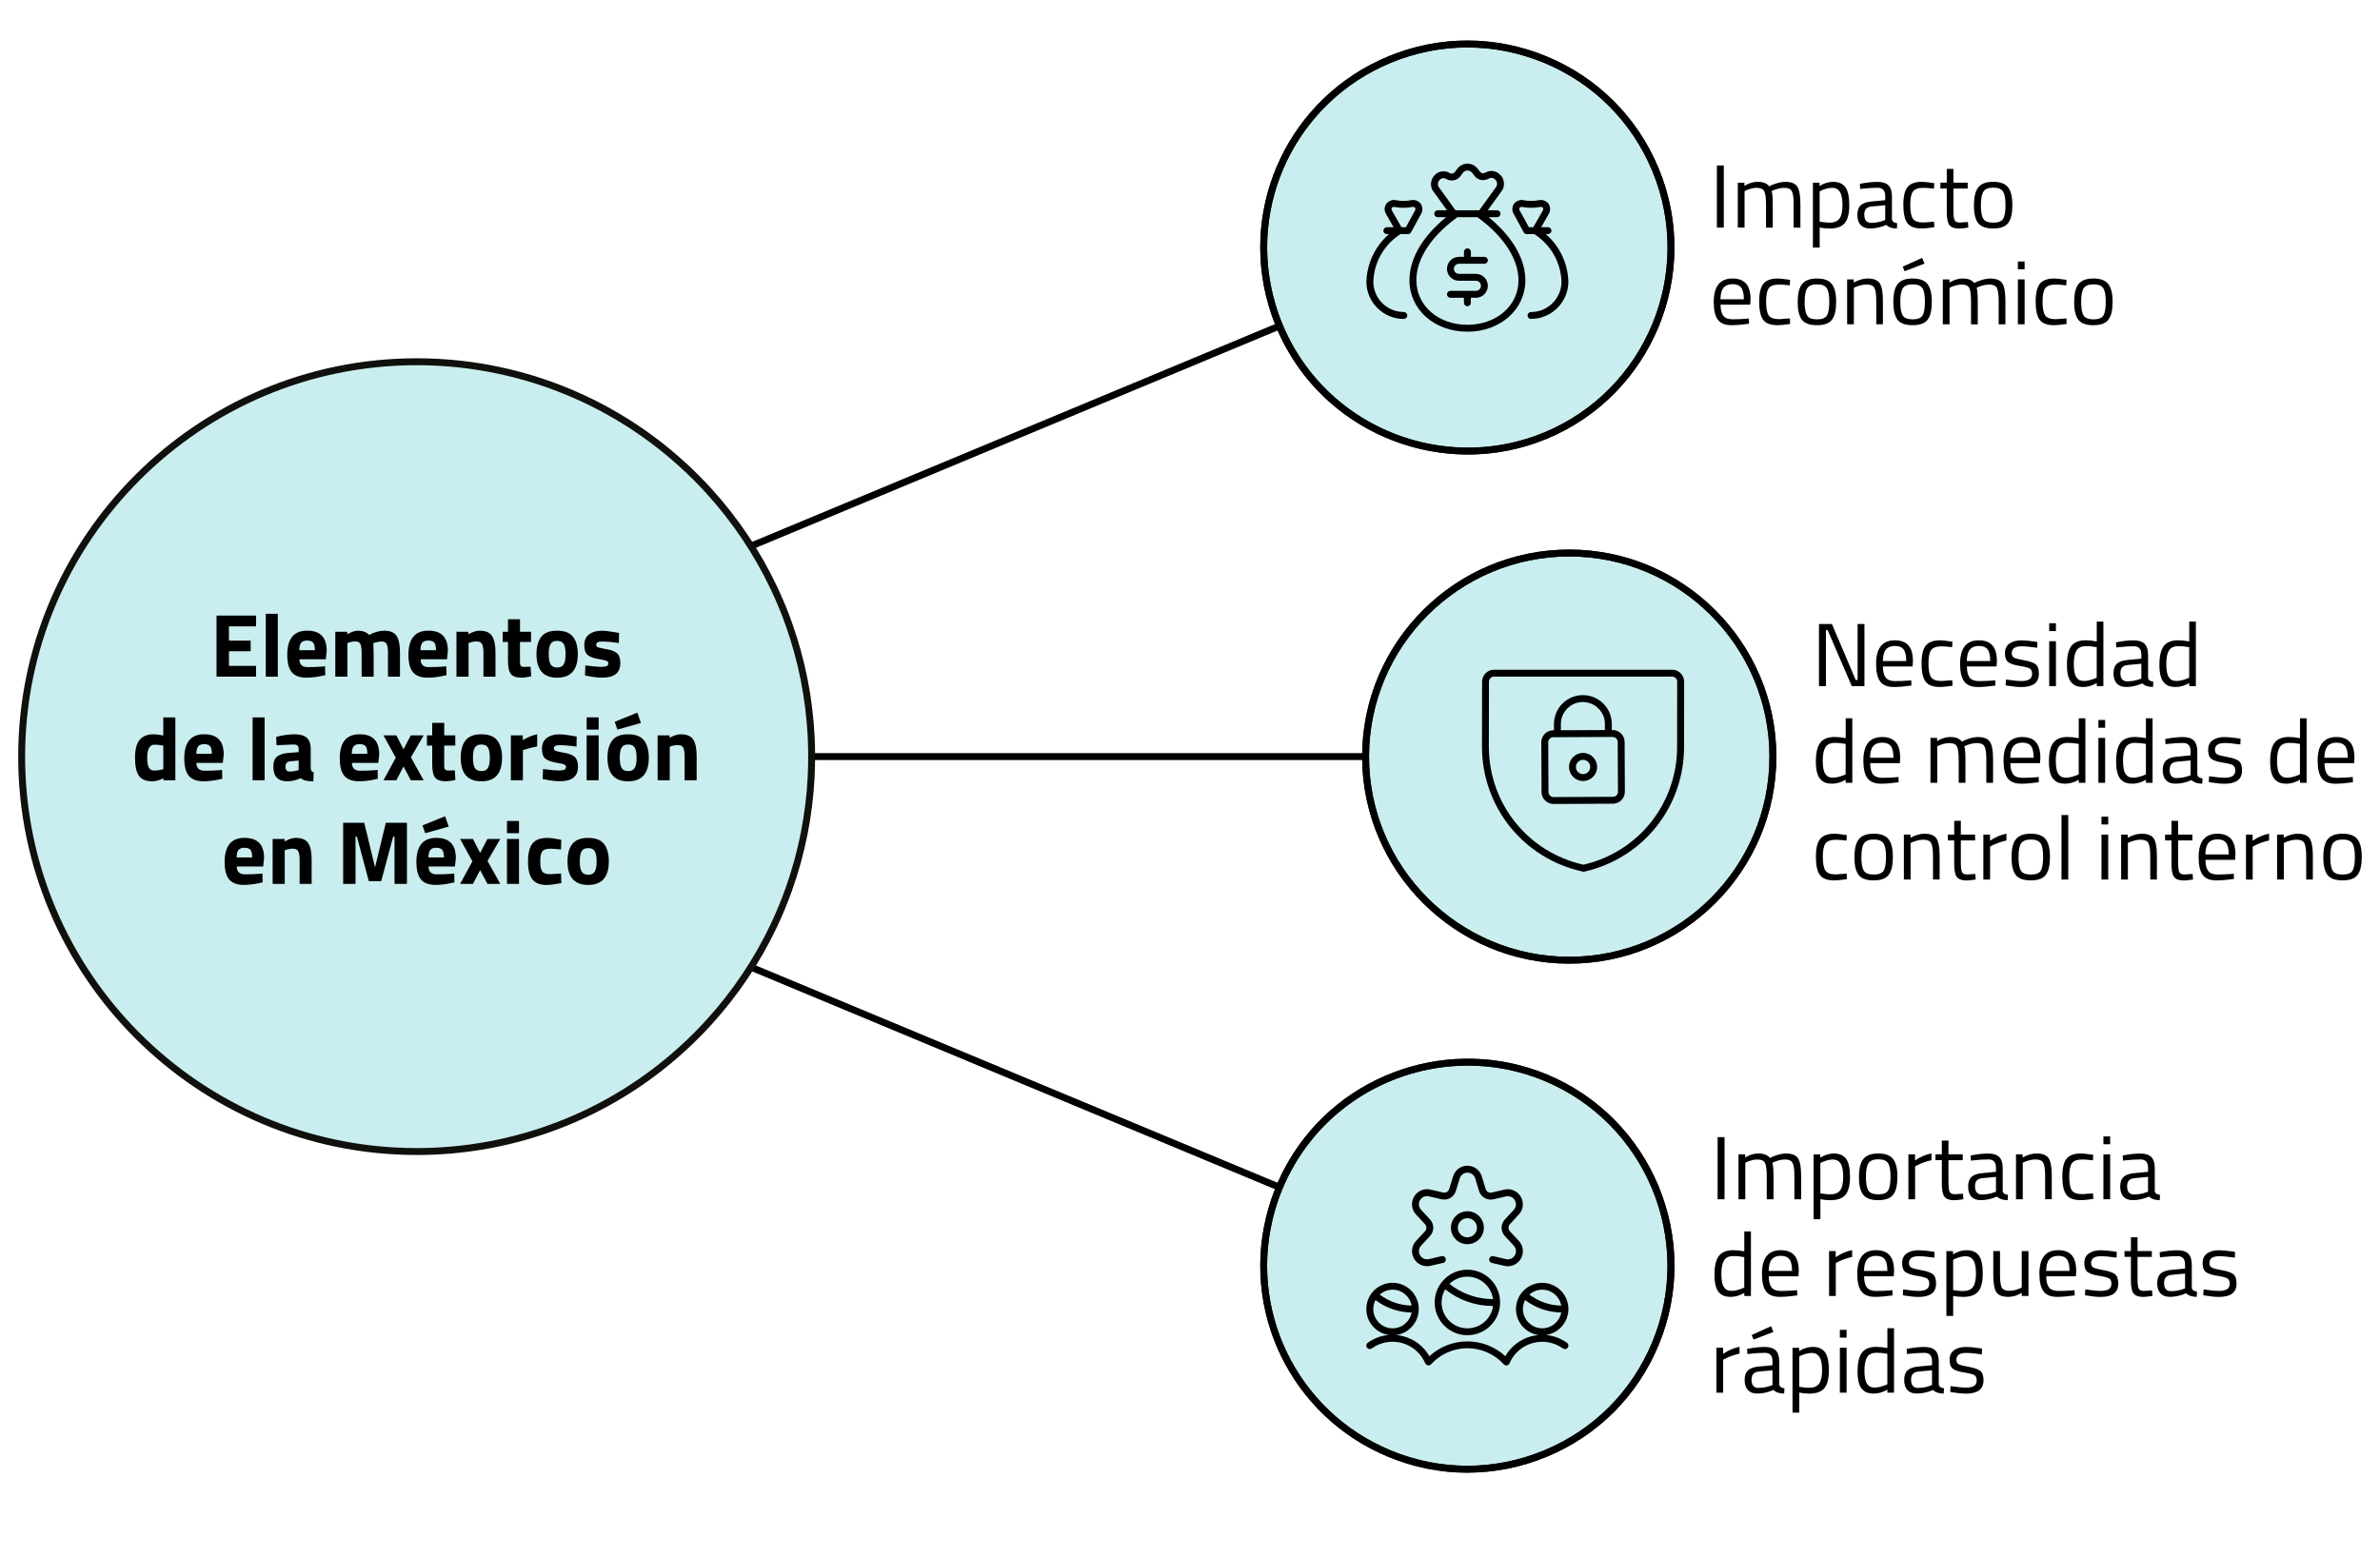 <?xml version="1.0" encoding="UTF-8"?>
<svg id="uuid-c7200b94-aec7-471e-b60f-022cfa6349e7" xmlns="http://www.w3.org/2000/svg" version="1.1" viewBox="0 0 688.91 450.9">
  <!-- Generator: Adobe Illustrator 29.7.1, SVG Export Plug-In . SVG Version: 2.1.1 Build 8)  -->
  <defs>
    <style>
      .st0 {
        fill: #10100c;
      }

      .st1 {
        fill: #caeeef;
        fill-rule: evenodd;
      }
    </style>
  </defs>
  <g>
    <path class="st1" d="M447.31,311.99c-27.53-11.39-58.73-.41-73.36,24.58-1.38,2.32-2.59,4.76-3.65,7.32-.85,2.05-1.57,4.13-2.17,6.21-8.25,28.46,6.05,59.18,34.07,70.78,30.07,12.46,64.55-1.82,77-31.88,12.46-30.08-1.82-64.54-31.89-77.01"/>
    <path class="st0" d="M424.76,426.41c-7.77,0-15.55-1.53-22.94-4.6-28.26-11.7-43.15-42.65-34.65-71.98.61-2.13,1.36-4.25,2.21-6.32,1.07-2.6,2.32-5.1,3.71-7.45,15.02-25.64,47.09-36.38,74.61-24.99h0c30.53,12.65,45.08,47.78,32.43,78.31-6.12,14.79-17.64,26.31-32.43,32.43-7.39,3.06-15.16,4.59-22.93,4.59h-.01ZM424.9,308.54c-20.07,0-39.48,10.42-50.1,28.54-1.34,2.27-2.55,4.69-3.58,7.19-.83,2-1.54,4.05-2.14,6.11-8.22,28.36,6.18,58.27,33.49,69.58,14.3,5.92,30.04,5.93,44.34,0,14.3-5.92,25.43-17.05,31.35-31.35,12.23-29.51-1.83-63.47-31.34-75.7-7.16-2.96-14.64-4.38-22.02-4.38h0Z"/>
  </g>
  <g>
    <path class="st1" d="M454.23,278.02c32.56,0,58.95-26.39,58.95-58.95s-26.39-58.95-58.95-58.95-58.95,26.39-58.95,58.95,26.39,58.95,58.95,58.95"/>
    <path class="st0" d="M454.23,279.02c-33.06,0-59.95-26.89-59.95-59.95s26.89-59.95,59.95-59.95,59.95,26.89,59.95,59.95-26.89,59.95-59.95,59.95h0ZM454.23,161.13c-31.95,0-57.95,26-57.95,57.95s26,57.95,57.95,57.95,57.95-26,57.95-57.95-26-57.95-57.95-57.95h0Z"/>
  </g>
  <g>
    <path class="st1" d="M447.31,126.15c-27.53,11.39-58.73.41-73.36-24.58-1.38-2.32-2.59-4.76-3.65-7.32-.85-2.05-1.57-4.13-2.17-6.21-8.25-28.46,6.05-59.18,34.07-70.78,30.07-12.46,64.55,1.82,77,31.89,12.46,30.08-1.82,64.54-31.89,77.01"/>
    <path class="st0" d="M424.91,131.6c-20.76,0-40.85-10.78-51.83-29.52-1.39-2.34-2.63-4.84-3.71-7.44-.85-2.07-1.6-4.19-2.21-6.32-8.5-29.33,6.39-60.28,34.65-71.98,14.79-6.13,31.08-6.13,45.87,0,14.79,6.12,26.31,17.64,32.43,32.43,12.65,30.53-1.9,65.66-32.43,78.31h0c-7.4,3.06-15.14,4.53-22.78,4.53h0ZM424.76,13.74c-7.51,0-15.03,1.48-22.18,4.44-27.32,11.31-41.72,41.22-33.49,69.58.59,2.05,1.31,4.11,2.14,6.11,1.04,2.51,2.24,4.93,3.58,7.19,14.52,24.79,45.52,35.17,72.12,24.17,29.51-12.23,43.57-46.19,31.34-75.7-5.92-14.3-17.05-25.43-31.35-31.35-7.15-2.96-14.66-4.44-22.16-4.44Z"/>
  </g>
  <g>
    <path d="M496.97,65.9v-17.99h2v17.99h-2Z"/>
    <path d="M504.97,65.9h-1.95v-13h1.92v.91c1.3-.78,2.57-1.17,3.8-1.17,1.61,0,2.74.44,3.38,1.33.57-.35,1.31-.65,2.22-.92.91-.27,1.71-.4,2.4-.4,1.73,0,2.9.46,3.5,1.39s.9,2.6.9,5.01v6.86h-1.95v-6.81c0-1.8-.17-3.04-.52-3.71-.35-.67-1.08-1-2.21-1-.57,0-1.16.08-1.77.25-.61.17-1.07.33-1.4.48l-.49.23c.23.57.34,1.84.34,3.8v6.76h-1.95v-6.71c0-1.87-.17-3.14-.51-3.81-.34-.67-1.08-1-2.22-1-.55,0-1.12.08-1.7.25-.58.17-1.03.33-1.34.48l-.44.23v10.56h0Z"/>
    <path d="M524.76,71.68v-18.77h1.92v.94c1.32-.8,2.62-1.2,3.9-1.2,1.65,0,2.84.52,3.59,1.57s1.12,2.78,1.12,5.19-.44,4.14-1.31,5.19c-.88,1.05-2.33,1.57-4.35,1.57-1.06,0-2.03-.1-2.91-.29v5.8h-1.96ZM530.3,54.38c-.52,0-1.08.09-1.68.26s-1.07.35-1.42.52l-.49.26v8.76c1.23.19,2.17.29,2.81.29,1.4,0,2.39-.4,2.95-1.2s.85-2.1.85-3.9-.26-3.08-.77-3.85c-.51-.76-1.26-1.14-2.25-1.14Z"/>
    <path d="M547.64,56.83v6.66c.05.64.55,1.02,1.51,1.14l-.08,1.53c-1.37,0-2.4-.35-3.09-1.04-1.56.69-3.12,1.04-4.68,1.04-1.2,0-2.11-.34-2.73-1.01-.62-.68-.94-1.65-.94-2.91s.32-2.2.96-2.79c.64-.6,1.65-.97,3.02-1.1l4.08-.39v-1.12c0-.88-.19-1.52-.57-1.9s-.9-.57-1.56-.57c-1.39,0-2.83.09-4.32.26l-.81.08-.08-1.48c1.91-.38,3.6-.57,5.07-.57s2.54.34,3.21,1.01c.67.68,1,1.73,1,3.17h0ZM539.63,62.13c0,1.59.66,2.39,1.98,2.39,1.18,0,2.34-.2,3.48-.6l.6-.21v-4.29l-3.85.36c-.78.07-1.34.29-1.69.68-.35.38-.52.94-.52,1.66h0Z"/>
    <path d="M556.35,52.64c.57,0,1.54.1,2.91.31l.62.08-.08,1.59c-1.39-.16-2.41-.23-3.07-.23-1.47,0-2.47.35-3,1.05s-.79,2-.79,3.9.25,3.22.74,3.96c.49.75,1.52,1.12,3.08,1.12l3.07-.23.08,1.61c-1.61.24-2.82.36-3.61.36-2.03,0-3.43-.52-4.2-1.56s-1.16-2.8-1.16-5.27.42-4.2,1.25-5.2,2.22-1.49,4.16-1.49Z"/>
    <path d="M569.56,54.59h-4.13v6.21c0,1.49.11,2.47.33,2.94.22.47.73.7,1.55.7l2.31-.16.13,1.61c-1.16.19-2.05.29-2.65.29-1.35,0-2.29-.33-2.81-.99-.52-.66-.78-1.92-.78-3.77v-6.84h-1.85v-1.69h1.85v-3.98h1.92v3.98h4.13v1.69h0Z"/>
    <path d="M571.38,59.38c0-2.37.42-4.09,1.27-5.15.85-1.06,2.28-1.59,4.3-1.59s3.45.53,4.29,1.59c.84,1.06,1.26,2.77,1.26,5.15s-.4,4.1-1.2,5.17c-.8,1.08-2.25,1.61-4.37,1.61s-3.57-.54-4.37-1.61-1.2-2.8-1.2-5.17h.02ZM573.38,59.34c0,1.9.23,3.23.69,3.99s1.42,1.14,2.89,1.14,2.42-.38,2.87-1.13c.45-.75.68-2.08.68-3.99s-.25-3.22-.75-3.94c-.5-.72-1.43-1.08-2.79-1.08s-2.3.36-2.81,1.08-.77,2.03-.77,3.93h-.01Z"/>
    <path d="M505.47,92.29l.75-.08.05,1.53c-1.98.28-3.67.42-5.07.42-1.87,0-3.2-.54-3.98-1.62s-1.17-2.77-1.17-5.06c0-4.56,1.81-6.84,5.43-6.84,1.75,0,3.06.49,3.93,1.47s1.3,2.52,1.3,4.62l-.1,1.48h-8.58c0,1.44.26,2.5.78,3.2.52.69,1.43,1.04,2.72,1.04s2.6-.05,3.94-.16h0ZM504.77,86.65c0-1.59-.26-2.72-.77-3.38-.51-.66-1.34-.99-2.5-.99s-2.02.35-2.6,1.04c-.58.69-.88,1.8-.9,3.33h6.77Z"/>
    <path d="M514.62,80.64c.57,0,1.54.1,2.91.31l.62.08-.08,1.59c-1.39-.16-2.41-.23-3.07-.23-1.47,0-2.47.35-3,1.05-.53.7-.79,2-.79,3.9s.25,3.22.74,3.96c.49.75,1.52,1.12,3.08,1.12l3.07-.23.08,1.61c-1.61.24-2.82.36-3.61.36-2.03,0-3.43-.52-4.2-1.56-.77-1.04-1.16-2.8-1.16-5.27s.42-4.2,1.25-5.2,2.22-1.49,4.16-1.49h0Z"/>
    <path d="M520.37,87.38c0-2.37.42-4.09,1.27-5.15.85-1.06,2.28-1.59,4.3-1.59s3.45.53,4.29,1.59c.84,1.06,1.26,2.77,1.26,5.15s-.4,4.1-1.2,5.17c-.8,1.08-2.25,1.61-4.37,1.61s-3.57-.54-4.37-1.61-1.2-2.8-1.2-5.17h.02ZM522.37,87.34c0,1.9.23,3.23.69,3.99.46.76,1.42,1.14,2.89,1.14s2.42-.38,2.87-1.13.68-2.08.68-3.99-.25-3.22-.75-3.94-1.43-1.08-2.79-1.08-2.3.36-2.81,1.08-.77,2.03-.77,3.93h-.01Z"/>
    <path d="M536.62,93.9h-1.95v-13h1.92v.91c1.4-.78,2.75-1.17,4.03-1.17,1.73,0,2.9.47,3.5,1.4s.9,2.6.9,4.99v6.86h-1.92v-6.81c0-1.8-.18-3.04-.53-3.71-.36-.67-1.11-1-2.28-1-.55,0-1.14.08-1.76.25s-1.09.33-1.42.48l-.49.23v10.56h0Z"/>
    <path d="M553.63,80.64c2.02,0,3.45.53,4.29,1.59.84,1.06,1.26,2.77,1.26,5.15s-.4,4.1-1.2,5.17c-.8,1.08-2.25,1.61-4.37,1.61s-3.57-.54-4.37-1.61-1.2-2.8-1.2-5.17.42-4.09,1.27-5.15c.85-1.06,2.28-1.59,4.3-1.59h.02ZM553.63,92.47c1.46,0,2.42-.38,2.87-1.13s.68-2.08.68-3.99-.25-3.22-.75-3.94-1.43-1.08-2.79-1.08-2.3.36-2.81,1.08-.77,2.03-.77,3.93.23,3.23.69,3.99c.46.76,1.42,1.14,2.89,1.14h-.01ZM550.76,77.21l5.62-2.55.68,1.66-5.75,2.21-.55-1.33h0Z"/>
    <path d="M564.31,93.9h-1.95v-13h1.92v.91c1.3-.78,2.57-1.17,3.8-1.17,1.61,0,2.74.44,3.38,1.33.57-.35,1.31-.65,2.22-.92s1.71-.4,2.4-.4c1.73,0,2.9.46,3.5,1.39s.9,2.6.9,5.01v6.86h-1.95v-6.81c0-1.8-.17-3.04-.52-3.71-.35-.67-1.08-1-2.21-1-.57,0-1.16.08-1.77.25-.61.17-1.07.33-1.4.48l-.49.23c.23.57.34,1.84.34,3.8v6.76h-1.95v-6.71c0-1.87-.17-3.14-.51-3.81s-1.08-1-2.22-1c-.55,0-1.12.08-1.7.25s-1.03.33-1.34.48l-.44.23v10.56h0Z"/>
    <path d="M584.09,77.97v-2.26h1.95v2.26h-1.95ZM584.09,93.9v-13h1.95v13h-1.95Z"/>
    <path d="M594.65,80.64c.57,0,1.54.1,2.91.31l.62.08-.08,1.59c-1.39-.16-2.41-.23-3.07-.23-1.47,0-2.47.35-3,1.05-.53.7-.79,2-.79,3.9s.25,3.22.74,3.96c.49.75,1.52,1.12,3.08,1.12l3.07-.23.08,1.61c-1.61.24-2.82.36-3.61.36-2.03,0-3.43-.52-4.2-1.56s-1.16-2.8-1.16-5.27.42-4.2,1.25-5.2,2.22-1.49,4.16-1.49Z"/>
    <path d="M600.39,87.38c0-2.37.42-4.09,1.27-5.15.85-1.06,2.28-1.59,4.3-1.59s3.45.53,4.29,1.59c.84,1.06,1.26,2.77,1.26,5.15s-.4,4.1-1.2,5.17c-.8,1.08-2.25,1.61-4.37,1.61s-3.57-.54-4.37-1.61-1.2-2.8-1.2-5.17h.02ZM602.4,87.34c0,1.9.23,3.23.69,3.99.46.76,1.42,1.14,2.89,1.14s2.42-.38,2.87-1.13.68-2.08.68-3.99-.25-3.22-.75-3.94-1.43-1.08-2.79-1.08-2.3.36-2.81,1.08-.77,2.03-.77,3.93h-.01Z"/>
  </g>
  <g>
    <path d="M526.52,198.66v-17.99h3.74l6.89,16.22h.55v-16.22h1.98v17.99h-3.67l-6.99-16.22h-.49v16.22h-2.01Z"/>
    <path d="M552.47,197.05l.75-.08.05,1.53c-1.98.28-3.67.42-5.07.42-1.87,0-3.2-.54-3.98-1.62-.78-1.08-1.17-2.77-1.17-5.06,0-4.56,1.81-6.84,5.43-6.84,1.75,0,3.06.49,3.93,1.47s1.3,2.52,1.3,4.62l-.1,1.48h-8.58c0,1.44.26,2.5.78,3.2.52.69,1.43,1.04,2.72,1.04s2.6-.05,3.94-.16h0ZM551.77,191.4c0-1.59-.26-2.72-.77-3.38s-1.34-.99-2.5-.99-2.02.35-2.6,1.04c-.58.69-.88,1.8-.9,3.33h6.77Z"/>
    <path d="M561.62,185.4c.57,0,1.54.1,2.91.31l.62.08-.08,1.59c-1.39-.16-2.41-.23-3.07-.23-1.47,0-2.47.35-3,1.05s-.79,2-.79,3.9.25,3.22.74,3.96c.49.75,1.52,1.12,3.08,1.12l3.07-.23.08,1.61c-1.61.24-2.82.36-3.61.36-2.03,0-3.43-.52-4.2-1.56s-1.16-2.79-1.16-5.26.42-4.2,1.25-5.2,2.22-1.5,4.16-1.5h0Z"/>
    <path d="M576.78,197.05l.75-.08.05,1.53c-1.98.28-3.67.42-5.07.42-1.87,0-3.2-.54-3.98-1.62-.78-1.08-1.17-2.77-1.17-5.06,0-4.56,1.81-6.84,5.43-6.84,1.75,0,3.06.49,3.93,1.47s1.3,2.52,1.3,4.62l-.1,1.48h-8.58c0,1.44.26,2.5.78,3.2.52.69,1.43,1.04,2.72,1.04s2.6-.05,3.94-.16h0ZM576.08,191.4c0-1.59-.26-2.72-.77-3.38s-1.34-.99-2.5-.99-2.02.35-2.6,1.04c-.58.69-.88,1.8-.9,3.33h6.77Z"/>
    <path d="M585.15,187.14c-1.89,0-2.83.66-2.83,1.98,0,.61.22,1.04.65,1.29.43.25,1.42.51,2.96.78,1.54.27,2.63.65,3.28,1.13.64.49.96,1.4.96,2.73s-.43,2.31-1.29,2.94c-.86.62-2.11.94-3.76.94-1.07,0-2.34-.12-3.8-.36l-.78-.13.1-1.69c1.98.29,3.47.44,4.47.44s1.77-.16,2.3-.48c.53-.32.79-.86.79-1.61s-.23-1.26-.68-1.53-1.44-.52-2.96-.77c-1.53-.24-2.61-.6-3.25-1.07s-.96-1.33-.96-2.6.45-2.2,1.34-2.81,2.01-.91,3.34-.91c1.06,0,2.38.12,3.98.36l.73.13-.05,1.66c-1.92-.28-3.44-.42-4.55-.42h.01Z"/>
    <path d="M593.16,182.72v-2.26h1.95v2.26h-1.95ZM593.16,198.66v-13h1.95v13h-1.95Z"/>
    <path d="M608.84,179.99v18.67h-1.92v-.88c-1.33.76-2.65,1.14-3.95,1.14-.69,0-1.3-.09-1.82-.26s-1.01-.48-1.46-.94c-.94-.94-1.4-2.67-1.4-5.19s.42-4.34,1.26-5.46c.84-1.12,2.23-1.68,4.17-1.68,1.01,0,2.07.11,3.2.34v-5.75h1.92ZM602.08,196.99c.31.12.71.18,1.21.18s1.05-.08,1.66-.25c.62-.17,1.1-.33,1.44-.48l.52-.23v-8.81c-1.11-.21-2.14-.31-3.09-.31-1.32,0-2.24.42-2.76,1.26s-.78,2.14-.78,3.91c0,2.01.3,3.36.91,4.06.28.33.57.55.88.68h.01Z"/>
    <path d="M621.78,189.58v6.66c.05.64.55,1.02,1.51,1.14l-.08,1.53c-1.37,0-2.4-.35-3.09-1.04-1.56.69-3.12,1.04-4.68,1.04-1.2,0-2.11-.34-2.73-1.01-.62-.68-.94-1.65-.94-2.91s.32-2.2.96-2.79c.64-.6,1.65-.97,3.02-1.1l4.08-.39v-1.12c0-.88-.19-1.52-.57-1.9-.38-.38-.9-.57-1.56-.57-1.39,0-2.83.09-4.32.26l-.81.08-.08-1.48c1.91-.38,3.6-.57,5.07-.57s2.54.34,3.21,1.01c.67.68,1,1.73,1,3.17h0ZM613.77,194.89c0,1.59.66,2.39,1.98,2.39,1.18,0,2.34-.2,3.48-.6l.6-.21v-4.29l-3.85.36c-.78.07-1.34.29-1.69.68-.35.38-.52.94-.52,1.66h0Z"/>
    <path d="M635.61,179.99v18.67h-1.92v-.88c-1.33.76-2.65,1.14-3.95,1.14-.69,0-1.3-.09-1.82-.26s-1.01-.48-1.46-.94c-.94-.94-1.4-2.67-1.4-5.19s.42-4.34,1.26-5.46c.84-1.12,2.23-1.68,4.17-1.68,1.01,0,2.07.11,3.2.34v-5.75h1.92ZM628.85,196.99c.31.12.71.18,1.21.18s1.05-.08,1.66-.25c.62-.17,1.1-.33,1.44-.48l.52-.23v-8.81c-1.11-.21-2.14-.31-3.09-.31-1.32,0-2.24.42-2.76,1.26s-.78,2.14-.78,3.91c0,2.01.3,3.36.91,4.06.28.33.57.55.88.68h.01Z"/>
    <path d="M536.17,207.99v18.67h-1.92v-.88c-1.33.76-2.65,1.14-3.95,1.14-.69,0-1.3-.09-1.82-.26s-1.01-.48-1.46-.94c-.94-.94-1.4-2.67-1.4-5.19s.42-4.34,1.26-5.46c.84-1.12,2.23-1.68,4.17-1.68,1.01,0,2.07.11,3.2.34v-5.75h1.92ZM529.41,224.99c.31.12.71.18,1.21.18s1.05-.08,1.66-.25c.62-.17,1.1-.33,1.44-.48l.52-.23v-8.81c-1.11-.21-2.14-.31-3.09-.31-1.32,0-2.24.42-2.76,1.26s-.78,2.14-.78,3.91c0,2.01.3,3.36.91,4.06.28.33.57.55.88.68h.01Z"/>
    <path d="M548.78,225.05l.75-.08.05,1.53c-1.98.28-3.67.42-5.07.42-1.87,0-3.2-.54-3.98-1.62-.78-1.08-1.17-2.77-1.17-5.06,0-4.56,1.81-6.84,5.43-6.84,1.75,0,3.06.49,3.93,1.47s1.3,2.52,1.3,4.62l-.1,1.48h-8.58c0,1.44.26,2.5.78,3.2.52.69,1.43,1.04,2.72,1.04s2.6-.05,3.94-.16h0ZM548.07,219.4c0-1.59-.26-2.72-.77-3.38s-1.34-.99-2.5-.99-2.02.35-2.6,1.04c-.58.69-.88,1.8-.9,3.33h6.77Z"/>
    <path d="M560.74,226.66h-1.95v-13h1.92v.91c1.3-.78,2.57-1.17,3.8-1.17,1.61,0,2.74.44,3.38,1.33.57-.35,1.31-.65,2.22-.92s1.71-.4,2.4-.4c1.73,0,2.9.46,3.5,1.39s.9,2.6.9,5.01v6.86h-1.95v-6.81c0-1.8-.17-3.04-.52-3.71-.35-.67-1.08-1-2.21-1-.57,0-1.16.08-1.77.25-.61.17-1.07.33-1.4.48l-.49.23c.23.57.34,1.84.34,3.8v6.76h-1.95v-6.71c0-1.87-.17-3.14-.51-3.81s-1.08-1-2.22-1c-.55,0-1.12.08-1.7.25s-1.03.33-1.34.48l-.44.23v10.56h0Z"/>
    <path d="M589.36,225.05l.75-.08.05,1.53c-1.98.28-3.67.42-5.07.42-1.87,0-3.2-.54-3.98-1.62-.78-1.08-1.17-2.77-1.17-5.06,0-4.56,1.81-6.84,5.43-6.84,1.75,0,3.06.49,3.93,1.47s1.3,2.52,1.3,4.62l-.1,1.48h-8.58c0,1.44.26,2.5.78,3.2.52.69,1.43,1.04,2.72,1.04s2.6-.05,3.94-.16h0ZM588.66,219.4c0-1.59-.26-2.72-.77-3.38s-1.34-.99-2.5-.99-2.02.35-2.6,1.04c-.58.69-.88,1.8-.9,3.33h6.77Z"/>
    <path d="M603.63,207.99v18.67h-1.92v-.88c-1.33.76-2.65,1.14-3.95,1.14-.69,0-1.3-.09-1.82-.26s-1.01-.48-1.46-.94c-.94-.94-1.4-2.67-1.4-5.19s.42-4.34,1.26-5.46c.84-1.12,2.23-1.68,4.17-1.68,1.01,0,2.07.11,3.2.34v-5.75h1.92ZM596.87,224.99c.31.12.71.18,1.21.18s1.05-.08,1.66-.25c.62-.17,1.1-.33,1.44-.48l.52-.23v-8.81c-1.11-.21-2.14-.31-3.09-.31-1.32,0-2.24.42-2.76,1.26s-.78,2.14-.78,3.91c0,2.01.3,3.36.91,4.06.28.33.57.55.88.68h.01Z"/>
    <path d="M607.4,210.72v-2.26h1.95v2.26h-1.95ZM607.4,226.66v-13h1.95v13h-1.95Z"/>
    <path d="M623.08,207.99v18.67h-1.92v-.88c-1.33.76-2.65,1.14-3.95,1.14-.69,0-1.3-.09-1.82-.26s-1.01-.48-1.46-.94c-.94-.94-1.4-2.67-1.4-5.19s.42-4.34,1.26-5.46c.84-1.12,2.23-1.68,4.17-1.68,1.01,0,2.07.11,3.2.34v-5.75h1.92ZM616.32,224.99c.31.12.71.18,1.21.18s1.05-.08,1.66-.25c.62-.17,1.1-.33,1.44-.48l.52-.23v-8.81c-1.11-.21-2.14-.31-3.09-.31-1.32,0-2.24.42-2.76,1.26s-.78,2.14-.78,3.91c0,2.01.3,3.36.91,4.06.28.33.57.55.88.68h.01Z"/>
    <path d="M636.03,217.58v6.66c.05.64.55,1.02,1.51,1.14l-.08,1.53c-1.37,0-2.4-.35-3.09-1.04-1.56.69-3.12,1.04-4.68,1.04-1.2,0-2.11-.34-2.73-1.01-.62-.68-.94-1.65-.94-2.91s.32-2.2.96-2.79c.64-.6,1.65-.97,3.02-1.1l4.08-.39v-1.12c0-.88-.19-1.52-.57-1.9-.38-.38-.9-.57-1.56-.57-1.39,0-2.83.09-4.32.26l-.81.08-.08-1.48c1.91-.38,3.6-.57,5.07-.57s2.54.34,3.21,1.01c.67.68,1,1.73,1,3.17h0ZM628.02,222.89c0,1.59.66,2.39,1.98,2.39,1.18,0,2.34-.2,3.48-.6l.6-.21v-4.29l-3.85.36c-.78.07-1.34.29-1.69.68-.35.38-.52.94-.52,1.66h0Z"/>
    <path d="M643.96,215.14c-1.89,0-2.83.66-2.83,1.98,0,.61.22,1.04.65,1.29.43.25,1.42.51,2.96.78,1.54.27,2.63.65,3.28,1.13.64.49.96,1.4.96,2.73s-.43,2.31-1.29,2.94c-.86.62-2.11.94-3.76.94-1.07,0-2.34-.12-3.8-.36l-.78-.13.1-1.69c1.98.29,3.47.44,4.47.44s1.77-.16,2.3-.48c.53-.32.79-.86.79-1.61s-.23-1.26-.68-1.53-1.44-.52-2.96-.77c-1.53-.24-2.61-.6-3.25-1.07s-.96-1.33-.96-2.6.45-2.2,1.34-2.81,2.01-.91,3.34-.91c1.06,0,2.38.12,3.98.36l.73.13-.05,1.66c-1.92-.28-3.44-.42-4.55-.42h.01Z"/>
    <path d="M667.67,207.99v18.67h-1.92v-.88c-1.33.76-2.65,1.14-3.95,1.14-.69,0-1.3-.09-1.82-.26s-1.01-.48-1.46-.94c-.94-.94-1.4-2.67-1.4-5.19s.42-4.34,1.26-5.46c.84-1.12,2.23-1.68,4.17-1.68,1.01,0,2.07.11,3.2.34v-5.75h1.92ZM660.91,224.99c.31.12.71.18,1.21.18s1.05-.08,1.66-.25c.62-.17,1.1-.33,1.44-.48l.52-.23v-8.81c-1.11-.21-2.14-.31-3.09-.31-1.32,0-2.24.42-2.76,1.26s-.78,2.14-.78,3.91c0,2.01.3,3.36.91,4.06.28.33.57.55.88.68h.01Z"/>
    <path d="M680.28,225.05l.75-.08.05,1.53c-1.98.28-3.67.42-5.07.42-1.87,0-3.2-.54-3.98-1.62-.78-1.08-1.17-2.77-1.17-5.06,0-4.56,1.81-6.84,5.43-6.84,1.75,0,3.06.49,3.93,1.47s1.3,2.52,1.3,4.62l-.1,1.48h-8.58c0,1.44.26,2.5.78,3.2.52.69,1.43,1.04,2.72,1.04s2.6-.05,3.94-.16h0ZM679.58,219.4c0-1.59-.26-2.72-.77-3.38s-1.34-.99-2.5-.99-2.02.35-2.6,1.04c-.58.69-.88,1.8-.9,3.33h6.77Z"/>
    <path d="M531.04,241.4c.57,0,1.54.1,2.91.31l.62.08-.08,1.59c-1.39-.16-2.41-.23-3.07-.23-1.47,0-2.47.35-3,1.05s-.79,2-.79,3.9.25,3.22.74,3.96c.49.75,1.52,1.12,3.08,1.12l3.07-.23.08,1.61c-1.61.24-2.82.36-3.61.36-2.03,0-3.43-.52-4.2-1.56s-1.16-2.79-1.16-5.26.42-4.2,1.25-5.2,2.22-1.5,4.16-1.5h0Z"/>
    <path d="M536.79,248.13c0-2.38.42-4.09,1.27-5.15.85-1.06,2.28-1.59,4.3-1.59s3.45.53,4.29,1.59c.84,1.06,1.26,2.77,1.26,5.15s-.4,4.1-1.2,5.17c-.8,1.08-2.25,1.61-4.37,1.61s-3.57-.54-4.37-1.61c-.8-1.08-1.2-2.8-1.2-5.17h.02ZM538.79,248.09c0,1.9.23,3.23.69,3.99.46.76,1.42,1.14,2.89,1.14s2.42-.38,2.87-1.13.68-2.08.68-3.99-.25-3.22-.75-3.94-1.43-1.08-2.79-1.08-2.3.36-2.81,1.08-.77,2.03-.77,3.93h-.01Z"/>
    <path d="M553.04,254.66h-1.95v-13h1.92v.91c1.4-.78,2.75-1.17,4.03-1.17,1.73,0,2.9.47,3.5,1.4.6.94.9,2.6.9,4.99v6.86h-1.92v-6.81c0-1.8-.18-3.04-.53-3.71-.36-.67-1.11-1-2.28-1-.55,0-1.14.08-1.76.25s-1.09.33-1.42.48l-.49.23v10.56h0Z"/>
    <path d="M571.71,243.35h-4.13v6.21c0,1.49.11,2.47.33,2.94.22.47.73.7,1.55.7l2.31-.16.13,1.61c-1.16.19-2.05.29-2.65.29-1.35,0-2.29-.33-2.81-.99s-.78-1.92-.78-3.77v-6.84h-1.85v-1.69h1.85v-3.98h1.92v3.98h4.13v1.69h0Z"/>
    <path d="M574.1,254.66v-13h1.92v1.77c1.51-1.04,3.09-1.72,4.76-2.05v1.98c-.73.14-1.49.36-2.28.65-.79.29-1.39.56-1.81.78l-.65.34v9.54h-1.95.01Z"/>
    <path d="M582.26,248.13c0-2.38.42-4.09,1.27-5.15.85-1.06,2.28-1.59,4.3-1.59s3.45.53,4.29,1.59c.84,1.06,1.26,2.77,1.26,5.15s-.4,4.1-1.2,5.17c-.8,1.08-2.25,1.61-4.37,1.61s-3.57-.54-4.37-1.61c-.8-1.08-1.2-2.8-1.2-5.17h.02ZM584.27,248.09c0,1.9.23,3.23.69,3.99.46.76,1.42,1.14,2.89,1.14s2.42-.38,2.87-1.13.68-2.08.68-3.99-.25-3.22-.75-3.94-1.43-1.08-2.79-1.08-2.3.36-2.81,1.08-.77,2.03-.77,3.93h-.01Z"/>
    <path d="M596.72,254.66v-18.67h1.95v18.67h-1.95Z"/>
    <path d="M608.29,238.72v-2.26h1.95v2.26h-1.95ZM608.29,254.66v-13h1.95v13h-1.95Z"/>
    <path d="M615.93,254.66h-1.95v-13h1.92v.91c1.4-.78,2.75-1.17,4.03-1.17,1.73,0,2.9.47,3.5,1.4.6.94.9,2.6.9,4.99v6.86h-1.92v-6.81c0-1.8-.18-3.04-.53-3.71-.36-.67-1.11-1-2.28-1-.55,0-1.14.08-1.76.25s-1.09.33-1.42.48l-.49.23v10.56h0Z"/>
    <path d="M634.6,243.35h-4.13v6.21c0,1.49.11,2.47.33,2.94.22.47.73.7,1.55.7l2.31-.16.13,1.61c-1.16.19-2.05.29-2.65.29-1.35,0-2.29-.33-2.81-.99s-.78-1.92-.78-3.77v-6.84h-1.85v-1.69h1.85v-3.98h1.92v3.98h4.13v1.69h0Z"/>
    <path d="M645.83,253.05l.75-.08.05,1.53c-1.98.28-3.67.42-5.07.42-1.87,0-3.2-.54-3.98-1.62-.78-1.08-1.17-2.77-1.17-5.06,0-4.56,1.81-6.84,5.43-6.84,1.75,0,3.06.49,3.93,1.47s1.3,2.52,1.3,4.62l-.1,1.48h-8.58c0,1.44.26,2.5.78,3.2.52.69,1.43,1.04,2.72,1.04s2.6-.05,3.94-.16h0ZM645.13,247.4c0-1.59-.26-2.72-.77-3.38s-1.34-.99-2.5-.99-2.02.35-2.6,1.04c-.58.69-.88,1.8-.9,3.33h6.77Z"/>
    <path d="M650.12,254.66v-13h1.92v1.77c1.51-1.04,3.09-1.72,4.76-2.05v1.98c-.73.14-1.49.36-2.28.65-.79.29-1.39.56-1.81.78l-.65.34v9.54h-1.95.01Z"/>
    <path d="M661.07,254.66h-1.95v-13h1.92v.91c1.4-.78,2.75-1.17,4.03-1.17,1.73,0,2.9.47,3.5,1.4.6.94.9,2.6.9,4.99v6.86h-1.92v-6.81c0-1.8-.18-3.04-.53-3.71-.36-.67-1.11-1-2.28-1-.55,0-1.14.08-1.76.25s-1.09.33-1.42.48l-.49.23v10.56h0Z"/>
    <path d="M672.51,248.13c0-2.38.42-4.09,1.27-5.15.85-1.06,2.28-1.59,4.3-1.59s3.45.53,4.29,1.59c.84,1.06,1.26,2.77,1.26,5.15s-.4,4.1-1.2,5.17c-.8,1.08-2.25,1.61-4.37,1.61s-3.57-.54-4.37-1.61c-.8-1.08-1.2-2.8-1.2-5.17h.02ZM674.51,248.09c0,1.9.23,3.23.69,3.99.46.76,1.42,1.14,2.89,1.14s2.42-.38,2.87-1.13.68-2.08.68-3.99-.25-3.22-.75-3.94-1.43-1.08-2.79-1.08-2.3.36-2.81,1.08-.77,2.03-.77,3.93h-.01Z"/>
  </g>
  <g>
    <path d="M497.18,347.24v-17.99h2v17.99h-2Z"/>
    <path d="M505.18,347.24h-1.95v-13h1.92v.91c1.3-.78,2.57-1.17,3.8-1.17,1.61,0,2.74.44,3.38,1.33.57-.35,1.31-.65,2.22-.92.91-.27,1.71-.4,2.4-.4,1.73,0,2.9.46,3.5,1.39.6.93.9,2.6.9,5.01v6.86h-1.95v-6.81c0-1.8-.17-3.04-.52-3.71-.35-.67-1.08-1-2.21-1-.57,0-1.16.08-1.77.25-.61.17-1.07.33-1.4.48l-.49.23c.23.57.34,1.84.34,3.8v6.76h-1.95v-6.71c0-1.87-.17-3.14-.51-3.81-.34-.67-1.08-1-2.22-1-.55,0-1.12.08-1.7.25-.58.17-1.03.33-1.34.48l-.44.23v10.56h0Z"/>
    <path d="M524.97,353.02v-18.77h1.92v.94c1.32-.8,2.62-1.2,3.9-1.2,1.65,0,2.84.52,3.59,1.57.75,1.05,1.12,2.78,1.12,5.19s-.44,4.14-1.31,5.19c-.88,1.05-2.33,1.57-4.35,1.57-1.06,0-2.03-.1-2.91-.29v5.8h-1.96ZM530.51,335.73c-.52,0-1.08.09-1.68.26s-1.07.35-1.42.52l-.49.26v8.76c1.23.19,2.17.29,2.81.29,1.4,0,2.39-.4,2.95-1.2.56-.8.85-2.1.85-3.9s-.26-3.08-.77-3.85c-.51-.76-1.26-1.14-2.25-1.14Z"/>
    <path d="M538.1,340.72c0-2.37.42-4.09,1.27-5.15.85-1.06,2.28-1.59,4.3-1.59s3.45.53,4.29,1.59c.84,1.06,1.26,2.77,1.26,5.15s-.4,4.1-1.2,5.17c-.8,1.08-2.25,1.61-4.37,1.61s-3.57-.54-4.37-1.61c-.8-1.07-1.2-2.8-1.2-5.17h.02ZM540.1,340.68c0,1.9.23,3.23.69,3.99.46.76,1.42,1.14,2.89,1.14s2.42-.38,2.87-1.13.68-2.08.68-3.99-.25-3.22-.75-3.94-1.43-1.08-2.79-1.08-2.3.36-2.81,1.08-.77,2.03-.77,3.93h-.01Z"/>
    <path d="M552.4,347.24v-13h1.92v1.77c1.51-1.04,3.09-1.72,4.76-2.05v1.98c-.73.14-1.49.36-2.28.65-.79.29-1.39.56-1.81.78l-.65.34v9.54h-1.95.01Z"/>
    <path d="M568.13,335.93h-4.13v6.21c0,1.49.11,2.47.33,2.94.22.47.73.7,1.55.7l2.31-.16.13,1.61c-1.16.19-2.05.29-2.65.29-1.35,0-2.29-.33-2.81-.99s-.78-1.92-.78-3.77v-6.84h-1.85v-1.69h1.85v-3.98h1.92v3.98h4.13v1.69h0Z"/>
    <path d="M579.7,338.17v6.66c.05.64.55,1.02,1.51,1.14l-.08,1.53c-1.37,0-2.4-.35-3.09-1.04-1.56.69-3.12,1.04-4.68,1.04-1.2,0-2.11-.34-2.73-1.01-.62-.68-.94-1.65-.94-2.91s.32-2.2.96-2.79c.64-.6,1.65-.97,3.02-1.1l4.08-.39v-1.12c0-.88-.19-1.52-.57-1.9s-.9-.57-1.56-.57c-1.39,0-2.83.09-4.32.26l-.81.08-.08-1.48c1.91-.38,3.6-.57,5.07-.57s2.54.34,3.21,1.01c.67.68,1,1.73,1,3.17h0ZM571.69,343.47c0,1.59.66,2.39,1.98,2.39,1.18,0,2.34-.2,3.48-.6l.6-.21v-4.29l-3.85.36c-.78.07-1.34.29-1.69.68-.35.38-.52.94-.52,1.66h0Z"/>
    <path d="M585.5,347.24h-1.95v-13h1.92v.91c1.4-.78,2.75-1.17,4.03-1.17,1.73,0,2.9.47,3.5,1.4s.9,2.6.9,4.99v6.86h-1.92v-6.81c0-1.8-.18-3.04-.53-3.71-.36-.67-1.11-1-2.28-1-.55,0-1.14.08-1.76.25s-1.09.33-1.42.48l-.49.23v10.56h0Z"/>
    <path d="M602.37,333.98c.57,0,1.54.1,2.91.31l.62.08-.08,1.59c-1.39-.16-2.41-.23-3.07-.23-1.47,0-2.47.35-3,1.05-.53.7-.79,2-.79,3.9s.25,3.22.74,3.96c.49.75,1.52,1.12,3.08,1.12l3.07-.23.08,1.61c-1.61.24-2.82.36-3.61.36-2.03,0-3.43-.52-4.2-1.56s-1.16-2.8-1.16-5.27.42-4.2,1.25-5.2,2.22-1.49,4.16-1.49h0Z"/>
    <path d="M608.85,331.31v-2.26h1.95v2.26h-1.95ZM608.85,347.24v-13h1.95v13h-1.95Z"/>
    <path d="M623.72,338.17v6.66c.05.64.55,1.02,1.51,1.14l-.08,1.53c-1.37,0-2.4-.35-3.09-1.04-1.56.69-3.12,1.04-4.68,1.04-1.2,0-2.11-.34-2.73-1.01-.62-.68-.94-1.65-.94-2.91s.32-2.2.96-2.79c.64-.6,1.65-.97,3.02-1.1l4.08-.39v-1.12c0-.88-.19-1.52-.57-1.9s-.9-.57-1.56-.57c-1.39,0-2.83.09-4.32.26l-.81.08-.08-1.48c1.91-.38,3.6-.57,5.07-.57s2.54.34,3.21,1.01c.67.68,1,1.73,1,3.17h0ZM615.71,343.47c0,1.59.66,2.39,1.98,2.39,1.18,0,2.34-.2,3.48-.6l.6-.21v-4.29l-3.85.36c-.78.07-1.34.29-1.69.68-.35.38-.52.94-.52,1.66h0Z"/>
    <path d="M506.82,356.58v18.67h-1.92v-.88c-1.33.76-2.65,1.14-3.95,1.14-.69,0-1.3-.09-1.82-.26-.52-.17-1.01-.48-1.46-.94-.94-.94-1.4-2.67-1.4-5.19s.42-4.34,1.26-5.46,2.23-1.68,4.17-1.68c1.01,0,2.07.11,3.2.34v-5.75h1.92,0ZM500.06,373.58c.31.12.71.18,1.21.18s1.05-.08,1.66-.25c.62-.16,1.1-.33,1.44-.48l.52-.23v-8.81c-1.11-.21-2.14-.31-3.09-.31-1.32,0-2.24.42-2.76,1.26-.52.84-.78,2.15-.78,3.91,0,2.01.3,3.36.91,4.06.28.33.57.55.88.68h.01Z"/>
    <path d="M519.43,373.63l.75-.08.05,1.53c-1.98.28-3.67.42-5.07.42-1.87,0-3.2-.54-3.98-1.62s-1.17-2.77-1.17-5.06c0-4.56,1.81-6.84,5.43-6.84,1.75,0,3.06.49,3.93,1.47s1.3,2.52,1.3,4.62l-.1,1.48h-8.58c0,1.44.26,2.5.78,3.2.52.69,1.43,1.04,2.72,1.04s2.6-.05,3.94-.16h0ZM518.73,367.99c0-1.59-.26-2.72-.77-3.38s-1.34-.99-2.5-.99-2.02.35-2.6,1.04c-.58.69-.88,1.8-.9,3.33h6.77Z"/>
    <path d="M529.44,375.24v-13h1.92v1.77c1.51-1.04,3.09-1.72,4.76-2.05v1.98c-.73.14-1.49.36-2.28.65-.79.29-1.39.56-1.81.78l-.65.34v9.54h-1.95.01Z"/>
    <path d="M547.02,373.63l.75-.08.05,1.53c-1.98.28-3.67.42-5.07.42-1.87,0-3.2-.54-3.98-1.62-.78-1.08-1.17-2.77-1.17-5.06,0-4.56,1.81-6.84,5.43-6.84,1.75,0,3.06.49,3.93,1.47s1.3,2.52,1.3,4.62l-.1,1.48h-8.58c0,1.44.26,2.5.78,3.2.52.69,1.43,1.04,2.72,1.04s2.6-.05,3.94-.16h0ZM546.32,367.99c0-1.59-.26-2.72-.77-3.38s-1.34-.99-2.5-.99-2.02.35-2.6,1.04c-.58.69-.88,1.8-.9,3.33h6.77Z"/>
    <path d="M555.39,363.73c-1.89,0-2.83.66-2.83,1.98,0,.61.22,1.04.65,1.29.43.25,1.42.51,2.96.78,1.54.27,2.63.65,3.28,1.13.64.49.96,1.4.96,2.73s-.43,2.31-1.29,2.94c-.86.62-2.11.94-3.76.94-1.07,0-2.34-.12-3.8-.36l-.78-.13.1-1.69c1.98.29,3.47.44,4.47.44s1.77-.16,2.3-.48c.53-.32.79-.86.79-1.61s-.23-1.26-.68-1.53-1.44-.52-2.96-.77c-1.53-.24-2.61-.6-3.25-1.07s-.96-1.33-.96-2.6.45-2.2,1.34-2.81,2.01-.91,3.34-.91c1.06,0,2.38.12,3.98.36l.73.13-.05,1.66c-1.92-.28-3.44-.42-4.55-.42h.01Z"/>
    <path d="M563.4,381.02v-18.77h1.92v.94c1.32-.8,2.62-1.2,3.9-1.2,1.65,0,2.84.52,3.59,1.57.75,1.05,1.12,2.78,1.12,5.19s-.44,4.14-1.31,5.19c-.88,1.05-2.33,1.57-4.35,1.57-1.06,0-2.03-.1-2.91-.29v5.8h-1.96ZM568.94,363.73c-.52,0-1.08.09-1.68.26s-1.07.35-1.42.52l-.49.26v8.76c1.23.19,2.17.29,2.81.29,1.4,0,2.39-.4,2.95-1.2.56-.8.85-2.1.85-3.9s-.26-3.08-.77-3.85c-.51-.76-1.26-1.14-2.25-1.14Z"/>
    <path d="M585.21,362.24h1.95v13h-1.95v-.91c-1.3.78-2.58,1.17-3.85,1.17-1.77,0-2.94-.46-3.52-1.38s-.87-2.62-.87-5.1v-6.79h1.95v6.76c0,1.89.16,3.16.49,3.8.33.64,1.07.96,2.24.96.57,0,1.15-.08,1.74-.25.59-.16,1.04-.33,1.35-.48l.47-.23v-10.56h0Z"/>
    <path d="M599.74,373.63l.75-.08.05,1.53c-1.98.28-3.67.42-5.07.42-1.87,0-3.2-.54-3.98-1.62-.78-1.08-1.17-2.77-1.17-5.06,0-4.56,1.81-6.84,5.43-6.84,1.75,0,3.06.49,3.93,1.47s1.3,2.52,1.3,4.62l-.1,1.48h-8.58c0,1.44.26,2.5.78,3.2.52.69,1.43,1.04,2.72,1.04s2.6-.05,3.94-.16h0ZM599.04,367.99c0-1.59-.26-2.72-.77-3.38s-1.34-.99-2.5-.99-2.02.35-2.6,1.04c-.58.69-.88,1.8-.9,3.33h6.77Z"/>
    <path d="M608.12,363.73c-1.89,0-2.83.66-2.83,1.98,0,.61.22,1.04.65,1.29.43.25,1.42.51,2.96.78,1.54.27,2.63.65,3.28,1.13.64.49.96,1.4.96,2.73s-.43,2.31-1.29,2.94c-.86.62-2.11.94-3.76.94-1.07,0-2.34-.12-3.8-.36l-.78-.13.1-1.69c1.98.29,3.47.44,4.47.44s1.77-.16,2.3-.48c.53-.32.79-.86.79-1.61s-.23-1.26-.68-1.53-1.44-.52-2.96-.77c-1.53-.24-2.61-.6-3.25-1.07s-.96-1.33-.96-2.6.45-2.2,1.34-2.81,2.01-.91,3.34-.91c1.06,0,2.38.12,3.98.36l.73.13-.05,1.66c-1.92-.28-3.44-.42-4.55-.42h.01Z"/>
    <path d="M622.86,363.93h-4.13v6.21c0,1.49.11,2.47.33,2.94.22.47.73.7,1.55.7l2.31-.16.13,1.61c-1.16.19-2.05.29-2.65.29-1.35,0-2.29-.33-2.81-.99s-.78-1.92-.78-3.77v-6.84h-1.85v-1.69h1.85v-3.98h1.92v3.98h4.13v1.69h0Z"/>
    <path d="M634.43,366.17v6.66c.05.64.55,1.02,1.51,1.14l-.08,1.53c-1.37,0-2.4-.35-3.09-1.04-1.56.69-3.12,1.04-4.68,1.04-1.2,0-2.11-.34-2.73-1.01-.62-.68-.94-1.65-.94-2.91s.32-2.2.96-2.79c.64-.6,1.65-.97,3.02-1.1l4.08-.39v-1.12c0-.88-.19-1.52-.57-1.9s-.9-.57-1.56-.57c-1.39,0-2.83.09-4.32.26l-.81.08-.08-1.48c1.91-.38,3.6-.57,5.07-.57s2.54.34,3.21,1.01c.67.68,1,1.73,1,3.17h0ZM626.42,371.47c0,1.59.66,2.39,1.98,2.39,1.18,0,2.34-.2,3.48-.6l.6-.21v-4.29l-3.85.36c-.78.07-1.34.29-1.69.68-.35.38-.52.94-.52,1.66h0Z"/>
    <path d="M642.36,363.73c-1.89,0-2.83.66-2.83,1.98,0,.61.22,1.04.65,1.29.43.25,1.42.51,2.96.78,1.54.27,2.63.65,3.28,1.13.64.49.96,1.4.96,2.73s-.43,2.31-1.29,2.94c-.86.62-2.11.94-3.76.94-1.07,0-2.34-.12-3.8-.36l-.78-.13.1-1.69c1.98.29,3.47.44,4.47.44s1.77-.16,2.3-.48c.53-.32.79-.86.79-1.61s-.23-1.26-.68-1.53-1.44-.52-2.96-.77c-1.53-.24-2.61-.6-3.25-1.07s-.96-1.33-.96-2.6.45-2.2,1.34-2.81,2.01-.91,3.34-.91c1.06,0,2.38.12,3.98.36l.73.13-.05,1.66c-1.92-.28-3.44-.42-4.55-.42h.01Z"/>
    <path d="M496.84,403.24v-13h1.92v1.77c1.51-1.04,3.09-1.72,4.76-2.05v1.98c-.73.14-1.49.36-2.28.65s-1.39.56-1.81.78l-.65.34v9.54h-1.95,0Z"/>
    <path d="M515.01,394.17v6.66c.05.64.55,1.02,1.51,1.14l-.08,1.53c-1.37,0-2.4-.35-3.09-1.04-1.56.69-3.12,1.04-4.68,1.04-1.2,0-2.11-.34-2.73-1.01-.62-.68-.94-1.65-.94-2.91s.32-2.2.96-2.79c.64-.6,1.65-.97,3.02-1.1l4.08-.39v-1.12c0-.88-.19-1.52-.57-1.9s-.9-.57-1.56-.57c-1.39,0-2.83.09-4.32.26l-.81.08-.08-1.48c1.91-.38,3.6-.57,5.07-.57s2.54.34,3.21,1.01c.67.68,1,1.73,1,3.17h.01ZM507,399.47c0,1.59.66,2.39,1.98,2.39,1.18,0,2.34-.2,3.48-.6l.6-.21v-4.29l-3.85.36c-.78.07-1.34.29-1.69.68-.35.38-.52.94-.52,1.66h0ZM507.03,386.55l5.62-2.55.68,1.66-5.75,2.21-.55-1.33h0Z"/>
    <path d="M518.86,409.02v-18.77h1.92v.94c1.32-.8,2.62-1.2,3.9-1.2,1.65,0,2.84.52,3.59,1.57.75,1.05,1.12,2.78,1.12,5.19s-.44,4.14-1.31,5.19c-.88,1.05-2.33,1.57-4.35,1.57-1.06,0-2.03-.1-2.91-.29v5.8h-1.96ZM524.4,391.73c-.52,0-1.08.09-1.68.26s-1.07.35-1.42.52l-.49.26v8.76c1.23.19,2.17.29,2.81.29,1.4,0,2.39-.4,2.95-1.2.56-.8.85-2.1.85-3.9s-.26-3.08-.77-3.85c-.51-.76-1.26-1.14-2.25-1.14Z"/>
    <path d="M532.56,387.31v-2.26h1.95v2.26h-1.95ZM532.56,403.24v-13h1.95v13h-1.95Z"/>
    <path d="M548.24,384.58v18.67h-1.92v-.88c-1.33.76-2.65,1.14-3.95,1.14-.69,0-1.3-.09-1.82-.26s-1.01-.48-1.46-.94c-.94-.94-1.4-2.67-1.4-5.19s.42-4.34,1.26-5.46,2.23-1.68,4.17-1.68c1.01,0,2.07.11,3.2.34v-5.75h1.92ZM541.48,401.58c.31.12.71.18,1.21.18s1.05-.08,1.66-.25c.62-.16,1.1-.33,1.44-.48l.52-.23v-8.81c-1.11-.21-2.14-.31-3.09-.31-1.32,0-2.24.42-2.76,1.26s-.78,2.15-.78,3.91c0,2.01.3,3.36.91,4.06.28.33.57.55.88.68h.01Z"/>
    <path d="M561.19,394.17v6.66c.05.64.55,1.02,1.51,1.14l-.08,1.53c-1.37,0-2.4-.35-3.09-1.04-1.56.69-3.12,1.04-4.68,1.04-1.2,0-2.11-.34-2.73-1.01-.62-.68-.94-1.65-.94-2.91s.32-2.2.96-2.79c.64-.6,1.65-.97,3.02-1.1l4.08-.39v-1.12c0-.88-.19-1.52-.57-1.9s-.9-.57-1.56-.57c-1.39,0-2.83.09-4.32.26l-.81.08-.08-1.48c1.91-.38,3.6-.57,5.07-.57s2.54.34,3.21,1.01c.67.68,1,1.73,1,3.17h0ZM553.18,399.47c0,1.59.66,2.39,1.98,2.39,1.18,0,2.34-.2,3.48-.6l.6-.21v-4.29l-3.85.36c-.78.07-1.34.29-1.69.68-.35.38-.52.94-.52,1.66h0Z"/>
    <path d="M569.12,391.73c-1.89,0-2.83.66-2.83,1.98,0,.61.22,1.04.65,1.29.43.25,1.42.51,2.96.78,1.54.27,2.63.65,3.28,1.13.64.49.96,1.4.96,2.73s-.43,2.31-1.29,2.94c-.86.62-2.11.94-3.76.94-1.07,0-2.34-.12-3.8-.36l-.78-.13.1-1.69c1.98.29,3.47.44,4.47.44s1.77-.16,2.3-.48c.53-.32.79-.86.79-1.61s-.23-1.26-.68-1.53-1.44-.52-2.96-.77c-1.53-.24-2.61-.6-3.25-1.07s-.96-1.33-.96-2.6.45-2.2,1.34-2.81,2.01-.91,3.34-.91c1.06,0,2.38.12,3.98.36l.73.13-.05,1.66c-1.92-.28-3.44-.42-4.55-.42h.01Z"/>
  </g>
  <path d="M424.76,426.41c-7.77,0-15.55-1.53-22.94-4.6-28.26-11.7-43.15-42.65-34.65-71.98.53-1.85,1.16-3.69,1.88-5.5l-162.29-67.63c-.51-.21-.75-.8-.54-1.31s.8-.75,1.31-.54l162.29,67.62c.97-2.23,2.07-4.38,3.27-6.41,15.02-25.64,47.09-36.38,74.61-24.99h0c30.53,12.65,45.08,47.78,32.43,78.31-6.12,14.79-17.64,26.31-32.43,32.43-7.39,3.06-15.16,4.59-22.93,4.59h-.01ZM424.9,308.54c-20.07,0-39.48,10.42-50.1,28.54-1.34,2.26-2.55,4.68-3.59,7.19-.83,2-1.54,4.05-2.14,6.11-8.22,28.36,6.18,58.27,33.49,69.58,14.3,5.92,30.04,5.93,44.34,0,14.3-5.92,25.43-17.05,31.35-31.35,12.23-29.51-1.84-63.47-31.35-75.7h0c-7.16-2.96-14.63-4.38-22.02-4.38h.02Z"/>
  <path d="M454.23,279.02c-32.72,0-59.4-26.35-59.94-58.95h-175.85c-.55,0-1-.45-1-1s.45-1,1-1h175.85c.54-32.59,27.22-58.95,59.94-58.95s59.95,26.89,59.95,59.95-26.89,59.95-59.95,59.95h0ZM454.23,161.13c-31.95,0-57.95,26-57.95,57.95s26,57.95,57.95,57.95,57.95-26,57.95-57.95-26-57.95-57.95-57.95h0Z"/>
  <path d="M207.14,163.39c-.39,0-.76-.23-.92-.62-.21-.51.03-1.1.54-1.31l162.3-67.62c-.72-1.82-1.36-3.67-1.89-5.53-8.5-29.33,6.39-60.28,34.65-71.98,14.79-6.13,31.08-6.13,45.87,0,14.79,6.12,26.31,17.64,32.43,32.43,12.65,30.53-1.9,65.66-32.43,78.31h0c-27.51,11.39-59.59.64-74.61-25-1.2-2.02-2.29-4.16-3.26-6.38l-162.3,67.62c-.13.05-.26.08-.38.08h0ZM424.76,13.74c-7.51,0-15.03,1.48-22.18,4.45-27.32,11.31-41.72,41.22-33.49,69.58.59,2.06,1.31,4.11,2.14,6.11,1.04,2.51,2.24,4.93,3.58,7.19,14.52,24.79,45.52,35.17,72.12,24.17,29.51-12.23,43.57-46.19,31.35-75.7-5.92-14.3-17.05-25.43-31.35-31.35-7.15-2.96-14.65-4.44-22.16-4.44h-.01ZM447.31,126.15h.01-.01Z"/>
  <path d="M424.75,96.04c-9.56,0-16.77-6.4-16.77-14.88s6.7-15.1,10.61-18.28h-2.44c-.55,0-1-.45-1-1s.45-1,1-1h2.69l-4.17-5.78s-.06-.1-.09-.15c-.7-1.46-.39-3.19.77-4.32,1.11-1.16,2.94-1.38,4.33-.49.47.27,1.13.13,1.47-.36l.55-.74c.64-.99,1.78-1.63,3.02-1.66,1.24,0,2.38.59,3.1,1.57l.54.73c.35.49,1.01.63,1.52.34,1.34-.86,3.17-.64,4.31.54,1.2,1.11,1.5,2.95.7,4.43-.02.04-.04.07-.07.11l-4.17,5.78h2.69c.55,0,1,.45,1,1s-.45,1-1,1h-2.44c3.91,3.18,10.63,9.87,10.63,18.28s-7.22,14.88-16.79,14.88h.01ZM421.84,62.88c-.06.07-.12.13-.2.18-2.74,1.94-11.66,8.99-11.66,18.1,0,7.34,6.35,12.88,14.77,12.88s14.79-5.54,14.79-12.88-6.04-14.08-11.69-18.1c-.07-.05-.14-.11-.2-.18h-5.82.01ZM421.31,60.88h6.88l4.97-6.89c.34-.67.19-1.49-.37-2.01-.52-.54-1.29-.63-1.88-.26-1.45.83-3.23.44-4.17-.87l-.54-.73c-.34-.47-.88-.74-1.46-.75-.55,0-1.08.31-1.39.8l-.57.78c-.94,1.31-2.72,1.69-4.13.89-.63-.4-1.4-.31-1.88.19-.55.53-.7,1.31-.42,1.97l4.95,6.87h.01ZM443.17,92.35c-.55,0-1-.45-1-1s.45-1,1-1c4.87,0,8.82-3.96,8.82-8.82-.2-5.59-3.14-10.72-7.88-13.74h-2.28c-.14-.02-.28-.06-.4-.13s-.23-.17-.31-.29c-.02-.04-.05-.07-.07-.11l-2.89-5.31c-.53-.83-.53-1.97.03-2.86.66-.9,1.74-1.33,2.77-1.14,1.51.31,3.03.3,4.53,0,1.05-.19,2.12.23,2.75,1.07.6.94.6,2.09.04,2.97l-2.17,3.79h1.96c.55,0,1,.45,1,1s-.45,1-1,1h-.63c3.96,3.43,6.35,8.36,6.54,13.7,0,6-4.86,10.86-10.82,10.86h.01ZM442.54,65.79h1.28l2.76-4.83c.17-.27.17-.58.02-.81-.13-.18-.43-.29-.72-.24-1.75.35-3.53.35-5.29,0-.27-.05-.57.07-.74.3-.11.18-.11.48.04.71,0,0,2.65,4.87,2.65,4.87ZM406.33,92.35c-5.97,0-10.82-4.86-10.82-10.82.19-5.37,2.59-10.3,6.55-13.74h-.63c-.55,0-1-.45-1-1s.45-1,1-1h1.96l-2.19-3.83c-.54-.85-.54-1.99.02-2.87.66-.9,1.74-1.33,2.77-1.14,1.51.31,3.03.3,4.53,0,1.05-.19,2.12.23,2.75,1.07.6.94.6,2.09.04,2.97l-2.85,5.25s-.04.08-.07.11c-.08.12-.19.21-.3.29-.12.07-.26.12-.41.14h-2.28c-4.74,3.02-7.68,8.14-7.88,13.77,0,4.83,3.96,8.79,8.83,8.79.55,0,1,.45,1,1s-.45,1-1,1h-.02ZM405.68,65.79h1.28l2.61-4.81c.18-.29.18-.59.03-.83-.13-.18-.43-.29-.72-.24-1.75.35-3.53.35-5.29,0-.27-.05-.57.07-.74.3-.11.18-.11.48.04.71l2.78,4.87h.01ZM424.75,88.67c-.55,0-1-.45-1-1v-1.46h-3.91c-.55,0-1-.45-1-1s.45-1,1-1h7.37c.8,0,1.46-.65,1.46-1.46s-.65-1.46-1.46-1.46h-4.91c-1.91,0-3.46-1.55-3.46-3.46s1.55-3.46,3.46-3.46h1.46v-1.46c0-.55.45-1,1-1s1,.45,1,1v1.46h3.91c.55,0,1,.45,1,1s-.45,1-1,1h-7.37c-.8,0-1.46.65-1.46,1.46s.65,1.46,1.46,1.46h4.91c1.91,0,3.46,1.55,3.46,3.46s-1.55,3.46-3.46,3.46h-1.46v1.46c0,.55-.45,1-1,1Z"/>
  <path d="M458.37,252.39c-.07,0-.14,0-.21-.02-17.14-3.74-29.15-18.61-29.19-36.15l.03-18.85c0-1.9,1.55-3.45,3.46-3.45h51.57c1.91,0,3.46,1.54,3.46,3.45l-.02,18.59c.12,17.54-11.75,32.52-28.86,36.42-.07.02-.15.02-.22.02h-.02ZM484.02,195.9h-51.57c-.8,0-1.46.67-1.46,1.47l-.03,18.85c.04,16.52,11.3,30.54,27.4,34.15,16.07-3.76,27.2-17.88,27.09-34.41l.02-18.6c0-.8-.65-1.46-1.46-1.46h.01ZM449.67,232.78c-1.9,0-3.45-1.54-3.46-3.44l-.07-14.43c0-1.91,1.55-3.46,3.46-3.46h.21v-1.78c-.01-2.23.85-4.34,2.42-5.92,1.57-1.59,3.67-2.47,5.91-2.48,2.23,0,4.34.85,5.93,2.42s2.47,3.67,2.48,5.91v1.78h.25c1.9,0,3.45,1.54,3.46,3.44l.07,14.42c0,.91-.36,1.81-1.01,2.45-.64.65-1.54,1.02-2.45,1.02l-17.19.08h0ZM466.8,213.38l-17.19.08c-.81,0-1.46.65-1.46,1.46l.07,14.42c0,.8.66,1.45,1.46,1.45l17.19-.08c.39,0,.76-.15,1.04-.43.27-.27.43-.65.42-1.03h0l-.07-14.42c0-.8-.66-1.45-1.46-1.45h0ZM458.14,202.27v1c-1.7,0-3.29.68-4.49,1.89s-1.85,2.81-1.84,4.51v1.77l12.74-.06v-1.77c0-1.7-.68-3.29-1.89-4.49-1.21-1.2-2.82-1.84-4.51-1.85v-1h0ZM458.23,226.14c-2.24,0-4.07-1.83-4.07-4.07s1.83-4.07,4.07-4.07,4.07,1.83,4.07,4.07-1.83,4.07-4.07,4.07ZM458.23,220c-1.14,0-2.07.93-2.07,2.07s.93,2.07,2.07,2.07,2.07-.93,2.07-2.07-.93-2.07-2.07-2.07Z"/>
  <path d="M436.01,395.35c-.09,0-.17-.01-.26-.03-.11-.03-.22-.08-.32-.15-.06-.05-.12-.1-.17-.16-2.69-2.95-6.52-4.64-10.51-4.64s-7.82,1.69-10.51,4.64c-.05.06-.11.11-.18.16-.1.07-.2.12-.32.15-.14.04-.29.04-.43.02-.14-.02-.27-.08-.39-.16-.1-.07-.19-.15-.26-.25-.05-.06-.08-.13-.11-.2-1.24-2.88-3.68-5.01-6.7-5.86-3.03-.84-6.23-.28-8.78,1.56-.45.32-1.07.22-1.4-.23-.32-.45-.22-1.07.23-1.4,1.82-1.31,3.93-2.08,6.1-2.27-3.68-.52-6.51-3.69-6.51-7.51,0-4.19,3.4-7.59,7.59-7.59s7.55,3.36,7.59,7.52v.16c-.04,3.79-2.87,6.92-6.52,7.44.75.07,1.5.2,2.24.41,3.14.88,5.76,2.93,7.36,5.72,2.98-2.74,6.91-4.29,10.99-4.29s8.01,1.55,10.99,4.29c1.6-2.79,4.22-4.84,7.36-5.72.74-.21,1.49-.34,2.24-.41-3.68-.52-6.52-3.69-6.52-7.52,0-4.19,3.4-7.59,7.59-7.59s7.59,3.4,7.59,7.58h0c0,3.83-2.84,6.99-6.51,7.52,2.17.19,4.27.96,6.1,2.27.45.32.55.95.23,1.4-.32.45-.95.55-1.4.23-2.55-1.83-5.75-2.4-8.78-1.56-3.02.84-5.46,2.98-6.7,5.86-.03.07-.07.14-.11.2-.07.1-.16.18-.25.25-.12.08-.26.14-.39.16-.06,0-.11.01-.17.01h0ZM441.46,376.42c-.41.78-.64,1.66-.64,2.59,0,3.08,2.51,5.59,5.59,5.59,2.73,0,5.02-1.97,5.5-4.57-3.79-.06-7.43-1.31-10.45-3.61h0ZM398.15,376.42c-.41.78-.64,1.66-.64,2.6,0,3.08,2.51,5.59,5.59,5.59,2.73,0,5.02-1.97,5.5-4.57-3.79-.06-7.43-1.32-10.45-3.61h0ZM442.69,374.84c2.66,2.02,5.88,3.13,9.22,3.19-.47-2.62-2.76-4.61-5.5-4.61-1.43,0-2.73.54-3.72,1.42h0ZM399.38,374.84c2.66,2.02,5.88,3.13,9.22,3.19-.47-2.62-2.76-4.61-5.5-4.61-1.43,0-2.73.54-3.72,1.42h0ZM424.75,386.61c-2.53,0-4.91-.99-6.7-2.78s-2.77-4.17-2.77-6.7h0c0-2.15.71-4.19,2.02-5.85.02-.03.05-.07.07-.1l.02-.02c.21-.25.43-.5.66-.74,1.79-1.79,4.17-2.78,6.7-2.78s4.91.99,6.7,2.78,2.77,4.17,2.77,6.7-.98,4.91-2.77,6.7c-1.79,1.79-4.17,2.78-6.7,2.78h0ZM418.32,373.32c-.68,1.14-1.04,2.45-1.04,3.81h0c0,2,.78,3.87,2.19,5.29s3.29,2.19,5.29,2.19,3.87-.78,5.29-2.19c1.17-1.17,1.9-2.66,2.12-4.27-5.05,0-9.89-1.69-13.84-4.83h-.01ZM419.56,371.75c3.6,2.86,8.01,4.4,12.6,4.4-.21-1.62-.95-3.13-2.13-4.3-1.41-1.41-3.29-2.19-5.29-2.19s-3.79.74-5.19,2.1h.01ZM436.46,366.64c-.32,0-.64-.04-.96-.11l-3.69-.86c-.54-.13-.87-.66-.75-1.2.13-.54.66-.87,1.2-.75l3.68.86c1.01.22,2.04-.23,2.55-1.13.52-.9.39-2.02-.32-2.78l-2.59-2.79c-1.24-1.34-1.24-3.44,0-4.78l2.58-2.78c.71-.76.84-1.88.32-2.78s-1.55-1.36-2.56-1.13l-3.67.85c-1.79.41-3.61-.65-4.13-2.41l-1.11-3.64c-.3-1-1.2-1.67-2.24-1.67s-1.94.67-2.24,1.67l-1.12,3.64c-.52,1.75-2.34,2.81-4.13,2.4l-3.7-.86c-1.01-.22-2.04.23-2.55,1.13-.52.9-.39,2.02.32,2.78l2.59,2.79c1.24,1.34,1.24,3.44,0,4.78l-2.58,2.79c-.71.76-.84,1.88-.32,2.78s1.55,1.36,2.56,1.13l3.69-.86c.54-.12,1.08.21,1.2.75s-.21,1.08-.75,1.2l-3.7.86c-1.88.42-3.79-.42-4.74-2.08-.96-1.67-.72-3.73.59-5.14l2.58-2.79c.54-.58.54-1.48,0-2.06l-2.59-2.79c-1.31-1.41-1.54-3.47-.59-5.14s2.86-2.51,4.73-2.09l3.71.86c.76.17,1.54-.28,1.76-1.03l1.12-3.65c.55-1.84,2.22-3.08,4.15-3.08s3.6,1.24,4.16,3.09l1.11,3.64c.23.76,1,1.21,1.77,1.04l3.68-.86c1.88-.42,3.79.42,4.74,2.09.95,1.67.72,3.73-.59,5.14l-2.58,2.78c-.53.58-.53,1.48,0,2.06l2.59,2.79c1.31,1.41,1.55,3.47.59,5.14-.79,1.38-2.23,2.19-3.77,2.19h0ZM424.75,360.25c-2.63,0-4.77-2.14-4.77-4.77s2.14-4.77,4.77-4.77,4.77,2.14,4.77,4.77-2.14,4.77-4.77,4.77ZM424.75,352.72c-1.52,0-2.77,1.24-2.77,2.77s1.24,2.77,2.77,2.77,2.77-1.24,2.77-2.77-1.24-2.77-2.77-2.77Z"/>
  <g>
    <path class="st1" d="M234.95,219.08c0,1.92-.05,3.82-.14,5.72-.56,11.42-2.8,22.41-6.48,32.71-1.29,3.61-2.74,7.14-4.37,10.57-4.82,10.15-11.1,19.48-18.56,27.71-2.55,2.83-5.25,5.53-8.08,8.08-20.28,18.37-47.18,29.56-76.7,29.56-63.14,0-114.34-51.2-114.34-114.34s51.2-114.34,114.34-114.34c29.52,0,56.43,11.19,76.7,29.56,2.83,2.55,5.53,5.25,8.08,8.08,7.46,8.23,13.74,17.56,18.56,27.71,1.63,3.43,3.09,6.96,4.37,10.57,3.68,10.3,5.92,21.29,6.48,32.71.1,1.9.14,3.8.14,5.72"/>
    <path class="st0" d="M120.61,334.42c-63.6,0-115.34-51.74-115.34-115.34s51.74-115.34,115.34-115.34c28.67,0,56.15,10.59,77.37,29.82,2.84,2.57,5.59,5.31,8.15,8.15,7.59,8.38,13.89,17.78,18.72,27.95,1.63,3.44,3.12,7.02,4.41,10.66,3.78,10.59,5.98,21.69,6.54,33,.1,1.9.14,3.84.14,5.77s-.05,3.86-.14,5.77c-.56,11.31-2.76,22.41-6.54,33-1.3,3.64-2.78,7.22-4.41,10.66-4.83,10.17-11.13,19.57-18.72,27.95-2.56,2.84-5.31,5.58-8.15,8.15-21.22,19.23-48.7,29.81-77.37,29.81h0ZM120.61,105.74c-62.5,0-113.34,50.84-113.34,113.34s50.84,113.34,113.34,113.34c28.18,0,55.18-10.4,76.03-29.3,2.8-2.52,5.49-5.22,8.01-8.01,7.46-8.23,13.65-17.48,18.4-27.47,1.6-3.37,3.06-6.9,4.33-10.47,3.71-10.4,5.88-21.31,6.42-32.42.09-1.87.14-3.78.14-5.67s-.05-3.8-.14-5.67c-.55-11.11-2.71-22.02-6.42-32.42-1.27-3.58-2.73-7.1-4.34-10.47-4.75-9.99-10.94-19.23-18.4-27.47-2.52-2.79-5.21-5.49-8.01-8.01-20.85-18.89-47.86-29.3-76.03-29.3h0Z"/>
  </g>
  <g>
    <path d="M62.68,195.92v-17.68h11.44v3.12h-7.85v4.13h6.29v3.07h-6.29v4.24h7.85v3.12h-11.44Z"/>
    <path d="M76.93,195.92v-18.2h3.48v18.2h-3.48Z"/>
    <path d="M87.29,192.63c.41.36.99.53,1.76.53,1.61,0,3.05-.05,4.32-.16l.73-.08.05,2.57c-1.99.48-3.8.73-5.41.73-1.96,0-3.38-.52-4.26-1.56-.88-1.04-1.33-2.73-1.33-5.07,0-4.66,1.92-6.99,5.75-6.99s5.67,1.96,5.67,5.88l-.26,2.42h-7.64c.02.8.23,1.37.64,1.73h-.02ZM91.13,188.25c0-1.04-.16-1.76-.49-2.17-.33-.41-.91-.61-1.73-.61s-1.4.21-1.74.64-.52,1.14-.53,2.15h4.5-.01Z"/>
    <path d="M100.54,195.92h-3.48v-13h3.46v.73c1.2-.69,2.22-1.04,3.07-1.04,1.4,0,2.49.41,3.25,1.22,1.59-.81,3.05-1.22,4.37-1.22,1.72,0,2.91.5,3.57,1.5.67,1,1,2.59,1,4.77v7.05h-3.48v-6.94c0-1.11-.12-1.93-.36-2.46-.24-.53-.73-.79-1.46-.79-.55,0-1.23.12-2.03.36l-.39.13c.07,1.3.1,2.29.1,2.96v6.73h-3.48v-6.68c0-1.28-.11-2.19-.34-2.72-.23-.53-.72-.79-1.48-.79-.68,0-1.34.12-2,.36l-.31.1v9.72h0Z"/>
    <path d="M122.37,192.63c.41.36.99.53,1.76.53,1.61,0,3.05-.05,4.32-.16l.73-.08.05,2.57c-1.99.48-3.8.73-5.41.73-1.96,0-3.38-.52-4.26-1.56-.88-1.04-1.33-2.73-1.33-5.07,0-4.66,1.92-6.99,5.75-6.99s5.67,1.96,5.67,5.88l-.26,2.42h-7.64c.02.8.23,1.37.64,1.73h-.02ZM126.2,188.25c0-1.04-.16-1.76-.49-2.17-.33-.41-.91-.61-1.73-.61s-1.4.21-1.74.64c-.34.42-.52,1.14-.53,2.15h4.5-.01Z"/>
    <path d="M135.61,195.92h-3.48v-13h3.46v.73c1.18-.69,2.26-1.04,3.25-1.04,1.73,0,2.93.51,3.59,1.53s.99,2.6.99,4.73v7.05h-3.48v-6.94c0-1.11-.13-1.93-.39-2.46s-.78-.79-1.56-.79c-.71,0-1.4.12-2.05.36l-.31.1v9.72h-.02Z"/>
    <path d="M153.71,185.88h-3.2v5.33c0,.52,0,.89.04,1.1.03.22.12.4.29.56.16.16.42.23.77.23l1.98-.05.16,2.78c-1.16.26-2.05.39-2.65.39-1.56,0-2.63-.35-3.2-1.05-.57-.7-.86-2-.86-3.89v-5.41h-1.53v-2.96h1.53v-3.61h3.48v3.61h3.2v2.96h0Z"/>
    <path d="M156.67,184.39c.92-1.19,2.45-1.78,4.6-1.78s3.68.59,4.6,1.78c.92,1.19,1.38,2.86,1.38,5,0,4.56-1.99,6.84-5.98,6.84s-5.98-2.28-5.98-6.84c0-2.15.46-3.82,1.38-5h0ZM159.36,192.33c.36.62.99.94,1.91.94s1.56-.31,1.91-.94c.36-.62.53-1.6.53-2.94s-.18-2.31-.53-2.91c-.36-.61-.99-.91-1.91-.91s-1.56.3-1.91.91c-.36.61-.53,1.58-.53,2.91s.18,2.31.53,2.94Z"/>
    <path d="M179.14,186.17c-2.15-.28-3.65-.42-4.51-.42s-1.41.08-1.66.23c-.25.16-.38.4-.38.74s.17.57.51.7c.34.13,1.2.32,2.6.57,1.4.25,2.39.66,2.98,1.23.59.57.88,1.5.88,2.78,0,2.81-1.74,4.21-5.23,4.21-1.14,0-2.53-.16-4.16-.47l-.83-.16.1-2.91c2.15.28,3.64.42,4.48.42s1.41-.08,1.72-.25c.3-.16.46-.41.46-.74s-.16-.57-.48-.73c-.32-.16-1.15-.35-2.5-.57-1.34-.23-2.34-.61-3-1.14-.66-.54-.99-1.49-.99-2.87s.47-2.42,1.4-3.12c.94-.7,2.14-1.05,3.61-1.05,1.02,0,2.42.17,4.19.49l.86.16-.05,2.89h0Z"/>
    <path d="M50.76,207.72v18.2h-3.46v-.55c-1.21.57-2.26.86-3.15.86-1.89,0-3.21-.55-3.95-1.64-.75-1.09-1.12-2.82-1.12-5.19s.45-4.09,1.34-5.17,2.24-1.62,4.04-1.62c.55,0,1.33.09,2.31.26l.49.1v-5.25h3.5ZM46.91,222.8l.36-.08v-6.84c-.95-.17-1.8-.26-2.55-.26-1.4,0-2.11,1.25-2.11,3.74,0,1.35.16,2.31.47,2.89.31.57.83.86,1.55.86s1.48-.1,2.27-.31h0Z"/>
    <path d="M57.48,222.63c.41.36.99.53,1.76.53,1.61,0,3.05-.05,4.32-.16l.73-.08.05,2.57c-1.99.48-3.8.73-5.41.73-1.96,0-3.38-.52-4.26-1.56-.88-1.04-1.33-2.73-1.33-5.07,0-4.66,1.92-6.99,5.75-6.99s5.67,1.96,5.67,5.88l-.26,2.42h-7.64c.02.8.23,1.37.64,1.73h-.02ZM61.32,218.25c0-1.04-.16-1.76-.49-2.17s-.91-.61-1.73-.61-1.4.21-1.74.64-.52,1.14-.53,2.15h4.5,0Z"/>
    <path d="M73.12,225.92v-18.2h3.48v18.2h-3.48Z"/>
    <path d="M89.94,216.97v5.41c.03.42.1.71.21.87.1.17.32.28.65.35l-.1,2.63c-.88,0-1.59-.06-2.12-.18-.53-.12-1.06-.36-1.6-.73-1.25.61-2.52.91-3.82.91-2.69,0-4.03-1.42-4.03-4.26,0-1.39.37-2.37,1.12-2.95s1.89-.92,3.43-1.03l2.78-.21v-.81c0-.54-.12-.91-.36-1.1-.24-.2-.63-.3-1.17-.3l-4.89.21-.1-2.42c1.85-.5,3.62-.75,5.29-.75s2.88.35,3.61,1.04c.74.69,1.11,1.8,1.11,3.33h-.01ZM84.09,220.41c-.97.09-1.46.61-1.46,1.56s.42,1.43,1.27,1.43c.66,0,1.38-.1,2.16-.31l.39-.1v-2.78l-2.37.21h.01Z"/>
    <path d="M102.49,222.63c.41.36.99.53,1.76.53,1.61,0,3.05-.05,4.32-.16l.73-.08.05,2.57c-1.99.48-3.8.73-5.41.73-1.96,0-3.38-.52-4.26-1.56-.88-1.04-1.33-2.73-1.33-5.07,0-4.66,1.92-6.99,5.75-6.99s5.67,1.96,5.67,5.88l-.26,2.42h-7.64c.02.8.23,1.37.64,1.73h-.02ZM106.32,218.25c0-1.04-.16-1.76-.49-2.17-.33-.41-.91-.61-1.73-.61s-1.4.21-1.74.64-.52,1.14-.53,2.15h4.5-.01Z"/>
    <path d="M111,212.92h3.72l2.08,4.03,2.11-4.03h3.72l-3.69,6.37,3.69,6.63h-3.72l-2.11-3.98-2.08,3.98h-3.72l3.56-6.53-3.56-6.47Z"/>
    <path d="M131.78,215.88h-3.2v5.33c0,.52,0,.89.04,1.1.03.22.12.4.29.56.16.16.42.23.77.23l1.98-.05.16,2.78c-1.16.26-2.05.39-2.65.39-1.56,0-2.63-.35-3.2-1.05s-.86-2-.86-3.89v-5.41h-1.53v-2.96h1.53v-3.61h3.48v3.61h3.2v2.96h0Z"/>
    <path d="M134.74,214.39c.92-1.19,2.45-1.78,4.6-1.78s3.68.59,4.6,1.78c.92,1.19,1.38,2.86,1.38,5,0,4.56-1.99,6.84-5.98,6.84s-5.98-2.28-5.98-6.84c0-2.15.46-3.82,1.38-5h0ZM137.43,222.33c.36.62.99.94,1.91.94s1.56-.31,1.91-.94c.36-.62.53-1.6.53-2.94s-.18-2.31-.53-2.91c-.36-.61-.99-.91-1.91-.91s-1.56.3-1.91.91c-.36.61-.53,1.58-.53,2.91s.18,2.31.53,2.94Z"/>
    <path d="M147.87,225.92v-13h3.46v1.38c1.46-.87,2.84-1.43,4.16-1.69v3.51c-1.4.29-2.61.6-3.61.91l-.52.18v8.71h-3.49Z"/>
    <path d="M166.88,216.17c-2.15-.28-3.65-.42-4.51-.42s-1.41.08-1.66.23c-.25.16-.38.4-.38.74s.17.57.51.7c.34.13,1.2.32,2.6.57,1.4.25,2.39.66,2.98,1.23.59.57.88,1.5.88,2.78,0,2.81-1.74,4.21-5.23,4.21-1.14,0-2.53-.16-4.16-.47l-.83-.16.1-2.91c2.15.28,3.64.42,4.49.42s1.41-.08,1.72-.25c.3-.16.45-.41.45-.74s-.16-.57-.48-.73c-.32-.16-1.15-.35-2.5-.57-1.34-.23-2.34-.61-3-1.14-.66-.54-.99-1.49-.99-2.87s.47-2.42,1.4-3.12,2.14-1.05,3.61-1.05c1.02,0,2.42.17,4.19.49l.86.16-.05,2.89h0Z"/>
    <path d="M169.81,211.25v-3.54h3.48v3.54h-3.48ZM169.81,225.92v-13h3.48v13h-3.48Z"/>
    <path d="M177.22,214.39c.92-1.19,2.45-1.78,4.6-1.78s3.68.59,4.6,1.78c.92,1.19,1.38,2.86,1.38,5,0,4.56-1.99,6.84-5.98,6.84s-5.98-2.28-5.98-6.84c0-2.15.46-3.82,1.38-5h0ZM177.93,208.99l6.55-2.65,1.04,2.99-6.81,1.92-.78-2.26h0ZM179.92,222.33c.36.62.99.94,1.91.94s1.56-.31,1.91-.94c.36-.62.53-1.6.53-2.94s-.18-2.31-.53-2.91c-.36-.61-.99-.91-1.91-.91s-1.56.3-1.91.91c-.36.61-.53,1.58-.53,2.91s.18,2.31.53,2.94Z"/>
    <path d="M193.84,225.92h-3.48v-13h3.46v.73c1.18-.69,2.26-1.04,3.25-1.04,1.73,0,2.93.51,3.59,1.53s.99,2.6.99,4.73v7.05h-3.48v-6.94c0-1.11-.13-1.93-.39-2.46s-.78-.79-1.56-.79c-.71,0-1.4.12-2.05.36l-.31.1v9.72h-.02Z"/>
    <path d="M69.16,252.63c.41.36.99.53,1.76.53,1.61,0,3.05-.05,4.32-.16l.73-.08.05,2.57c-1.99.48-3.8.73-5.41.73-1.96,0-3.38-.52-4.26-1.56-.88-1.04-1.33-2.73-1.33-5.07,0-4.66,1.92-6.99,5.75-6.99s5.67,1.96,5.67,5.88l-.26,2.42h-7.64c.02.8.23,1.37.64,1.73h-.02ZM72.99,248.25c0-1.04-.16-1.76-.49-2.17-.33-.41-.91-.61-1.73-.61s-1.4.21-1.74.64-.52,1.14-.53,2.15h4.5-.01Z"/>
    <path d="M82.4,255.92h-3.48v-13h3.46v.73c1.18-.69,2.26-1.04,3.25-1.04,1.73,0,2.93.51,3.59,1.53.66,1.02.99,2.6.99,4.73v7.05h-3.48v-6.94c0-1.11-.13-1.93-.39-2.46-.26-.53-.78-.79-1.56-.79-.71,0-1.4.12-2.05.36l-.31.1v9.72h-.02Z"/>
    <path d="M99.33,255.92v-17.68h6.11l3.12,12.9,3.12-12.9h6.11v17.68h-3.59v-13.68h-.39l-3.46,12.9h-3.59l-3.46-12.9h-.39v13.68h-3.59,0Z"/>
    <path d="M124.67,252.63c.41.36.99.53,1.76.53,1.61,0,3.05-.05,4.32-.16l.73-.08.05,2.57c-1.99.48-3.8.73-5.41.73-1.96,0-3.38-.52-4.26-1.56s-1.33-2.73-1.33-5.07c0-4.66,1.92-6.99,5.75-6.99s5.67,1.96,5.67,5.88l-.26,2.42h-7.64c.02.8.23,1.37.64,1.73h-.02ZM122.29,238.99l6.55-2.65,1.04,2.99-6.81,1.92-.78-2.26h0ZM128.5,248.25c0-1.04-.16-1.76-.49-2.17s-.91-.61-1.73-.61-1.4.21-1.74.64-.52,1.14-.53,2.15h4.5,0Z"/>
    <path d="M133.18,242.92h3.72l2.08,4.03,2.11-4.03h3.72l-3.69,6.37,3.69,6.63h-3.72l-2.11-3.98-2.08,3.98h-3.72l3.56-6.53-3.56-6.47Z"/>
    <path d="M146.75,241.25v-3.54h3.48v3.54h-3.48ZM146.75,255.92v-13h3.48v13h-3.48Z"/>
    <path d="M158.32,242.61c.9,0,2.05.14,3.46.42l.7.16-.1,2.76c-1.37-.14-2.38-.21-3.04-.21-1.2,0-1.99.26-2.38.77-.39.51-.58,1.48-.58,2.9s.19,2.4.58,2.92c.39.53,1.19.79,2.41.79l3.02-.21.1,2.78c-1.85.36-3.27.55-4.24.55-1.92,0-3.31-.54-4.15-1.62s-1.26-2.82-1.26-5.21.43-4.12,1.3-5.19c.87-1.07,2.26-1.6,4.19-1.6h-.01Z"/>
    <path d="M165.65,244.39c.92-1.19,2.45-1.78,4.6-1.78s3.68.59,4.6,1.78c.92,1.19,1.38,2.86,1.38,5,0,4.56-1.99,6.84-5.98,6.84s-5.98-2.28-5.98-6.84c0-2.15.46-3.82,1.38-5h0ZM168.35,252.33c.36.62.99.94,1.91.94s1.56-.31,1.91-.94c.36-.62.53-1.6.53-2.94s-.18-2.31-.53-2.91c-.36-.61-.99-.91-1.91-.91s-1.56.3-1.91.91c-.36.61-.53,1.58-.53,2.91s.18,2.31.53,2.94Z"/>
  </g>
</svg>